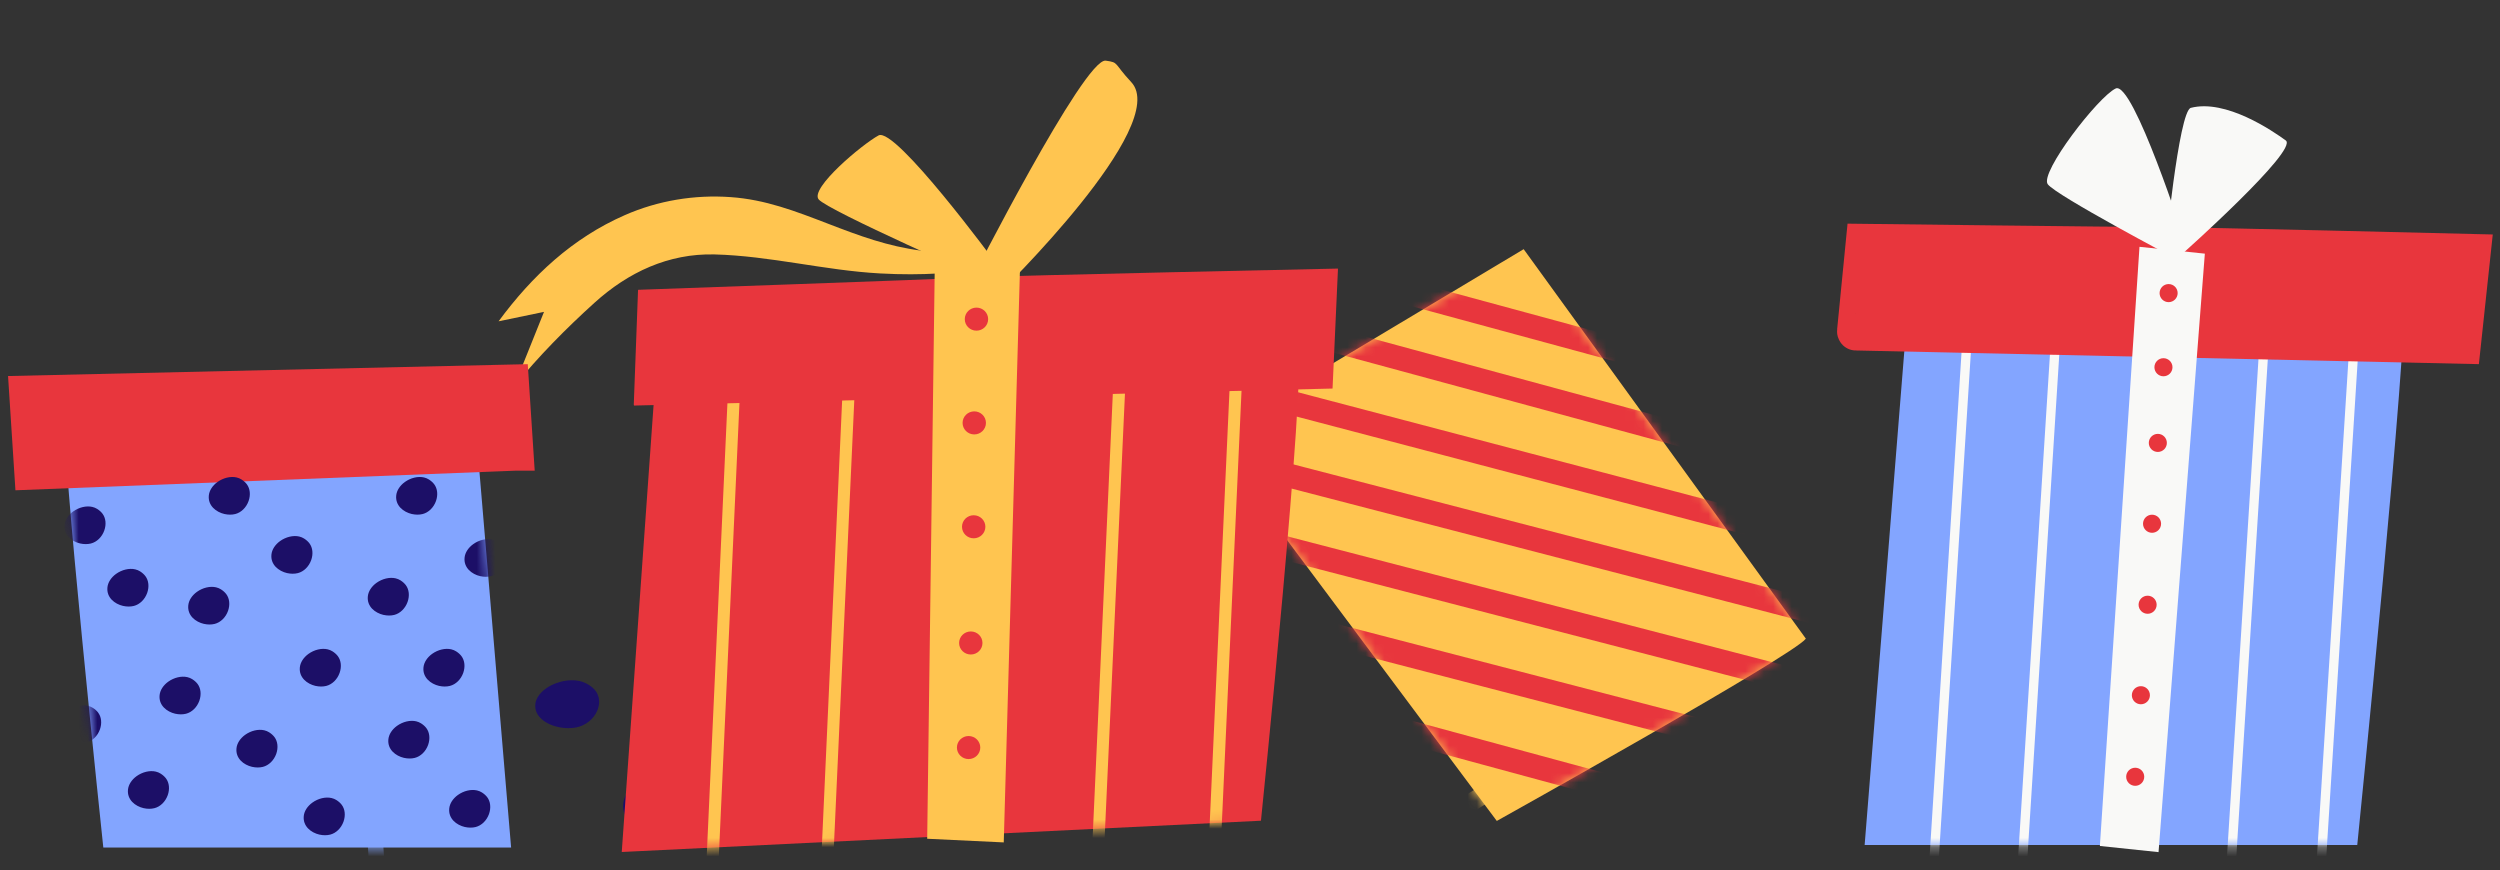 <?xml version="1.0" encoding="UTF-8"?> <svg xmlns="http://www.w3.org/2000/svg" width="270" height="94" viewBox="0 0 270 94" fill="none"><rect x="0" y="0" width="270" height="94" fill="#333333" stroke="none"/><path d="M164.556 26.911L195.032 68.974C193.834 70.711 161.654 88.662 161.654 88.662L130.687 47.186L164.557 26.909L164.557 26.91L164.556 26.911Z" fill="#FFC550"></path><mask id="mask0_1462_2021" style="mask-type:luminance" maskUnits="userSpaceOnUse" x="130" y="26" width="66" height="63"><path d="M164.556 26.911L195.032 68.974C193.834 70.711 161.654 88.663 161.654 88.663L130.687 47.186L164.557 26.909L164.557 26.91L164.556 26.911Z" fill="white"></path></mask><g mask="url(#mask0_1462_2021)"><path d="M157.605 86.321L158.708 87.937L195.173 64.836L194.069 63.219L157.605 86.321Z" fill="#FFC550"></path><path d="M144.591 28.269L144.007 30.78L185.636 42.075L186.221 39.564L144.591 28.269Z" fill="#E8363D"></path><path d="M143.282 35.222L142.698 37.733L184.327 49.029L184.912 46.517L143.282 35.222Z" fill="#E8363D"></path><path d="M139.801 74.397L139.216 76.908L180.846 88.205L181.431 85.691L139.801 74.397Z" fill="#E8363D"></path><path d="M133.348 40.567L132.773 43.082L190.734 58.323L191.309 55.809L133.348 40.567Z" fill="#E8363D"></path><path d="M127.752 47.057L127.184 49.572L196.063 67.451L196.632 64.935L127.752 47.057Z" fill="#E8363D"></path><path d="M127.706 54.986L127.138 57.501L196.019 75.379L196.586 72.864L127.706 54.986Z" fill="#E8363D"></path><path d="M127.733 63.066L127.165 65.581L196.045 83.461L196.613 80.944L127.733 63.066Z" fill="#E8363D"></path></g><path d="M206.231 30.93L259.6 32.076C260.258 35.148 254.584 91.262 254.584 91.262H201.381L206.228 30.93H206.229H206.231Z" fill="#83A5FF"></path><mask id="mask1_1462_2021" style="mask-type:luminance" maskUnits="userSpaceOnUse" x="201" y="30" width="59" height="62"><path d="M206.231 30.93L259.6 32.076C260.258 35.148 254.584 91.262 254.584 91.262H201.381L206.228 30.93H206.229H206.231Z" fill="white"></path></mask><g mask="url(#mask1_1462_2021)"><path d="M250.13 94.091L251.135 94.154L255.323 28.033L254.319 27.969L250.13 94.091Z" fill="#F9F9F7"></path><path d="M240.413 94.09L241.417 94.154L245.605 28.032L244.601 27.968L240.413 94.09Z" fill="#F9F9F7"></path><path d="M217.859 94.104L218.863 94.168L223.052 28.046L222.047 27.982L217.859 94.104Z" fill="#F9F9F7"></path><path d="M208.296 94.091L209.301 94.155L213.489 28.033L212.485 27.97L208.296 94.091Z" fill="#F9F9F7"></path></g><path d="M200.428 35.851C200.409 35.851 200.393 35.802 200.402 35.752L201.345 26.177C201.345 26.177 229.358 26.521 233 26.521C236.641 26.521 266.999 27.269 266.999 27.269L265.926 37.287L200.43 35.851H200.428Z" fill="#E8363D" stroke="#E8363D" stroke-width="4" stroke-miterlimit="10"></path><path d="M226.787 91.366L231.065 26.657L238.123 27.394L233.123 92.03L226.787 91.365V91.366Z" fill="#F9F9F7"></path><path d="M235.957 26.052C235.957 26.052 230.38 8.681 228.496 9.557C226.611 10.433 220.253 18.669 221.157 19.896C222.061 21.123 235.01 27.957 235.01 27.957L235.959 26.052H235.957Z" fill="#F9F9F7"></path><path d="M235.75 27.363C235.75 27.363 248.267 16.197 246.863 15.169C245.458 14.142 240.397 10.674 236.613 11.647C235.299 11.985 233.821 27.442 233.821 27.442L235.75 27.363Z" fill="#F9F9F7"></path><path d="M234.211 32.633C234.75 32.633 235.187 32.196 235.187 31.656C235.187 31.116 234.75 30.679 234.211 30.679C233.672 30.679 233.235 31.116 233.235 31.656C233.235 32.196 233.672 32.633 234.211 32.633Z" fill="#E8363D"></path><path d="M233.652 40.639C234.191 40.639 234.628 40.202 234.628 39.662C234.628 39.123 234.191 38.685 233.652 38.685C233.114 38.685 232.677 39.123 232.677 39.662C232.677 40.202 233.114 40.639 233.652 40.639Z" fill="#E8363D"></path><path d="M233.046 48.811C233.585 48.811 234.021 48.374 234.021 47.834C234.021 47.294 233.585 46.857 233.046 46.857C232.507 46.857 232.07 47.294 232.07 47.834C232.07 48.374 232.507 48.811 233.046 48.811Z" fill="#E8363D"></path><path d="M232.422 57.542C232.961 57.542 233.397 57.104 233.397 56.565C233.397 56.025 232.961 55.587 232.422 55.587C231.883 55.587 231.446 56.025 231.446 56.565C231.446 57.104 231.883 57.542 232.422 57.542Z" fill="#E8363D"></path><path d="M231.942 66.289C232.481 66.289 232.918 65.852 232.918 65.312C232.918 64.772 232.481 64.335 231.942 64.335C231.404 64.335 230.967 64.772 230.967 65.312C230.967 65.852 231.404 66.289 231.942 66.289Z" fill="#E8363D"></path><path d="M231.216 76.061C231.755 76.061 232.191 75.624 232.191 75.084C232.191 74.544 231.755 74.107 231.216 74.107C230.677 74.107 230.24 74.544 230.24 75.084C230.24 75.624 230.677 76.061 231.216 76.061Z" fill="#E8363D"></path><path d="M230.603 84.869C231.141 84.869 231.578 84.431 231.578 83.892C231.578 83.352 231.141 82.915 230.603 82.915C230.064 82.915 229.627 83.352 229.627 83.892C229.627 84.431 230.064 84.869 230.603 84.869Z" fill="#E8363D"></path><path d="M12.422 67.185C11.526 66.959 10.667 66.216 10.774 65.06C10.825 64.49 11.158 63.928 11.68 63.516C12.292 63.037 13.06 62.836 13.689 62.994C13.876 63.04 14.048 63.121 14.202 63.226C14.437 63.389 14.624 63.575 14.763 63.776C15.105 64.277 15.173 64.995 14.947 65.694C14.702 66.445 14.163 67.017 13.543 67.185C13.194 67.28 12.808 67.277 12.421 67.183V67.185H12.422Z" fill="#1C0F67"></path><path d="M29.677 63.748C28.78 63.567 27.922 62.973 28.029 62.048C28.08 61.592 28.413 61.143 28.935 60.813C29.547 60.43 30.315 60.269 30.944 60.395C31.131 60.432 31.302 60.497 31.457 60.581C31.692 60.711 31.879 60.86 32.018 61.021C32.36 61.422 32.428 61.996 32.202 62.555C31.957 63.156 31.418 63.614 30.798 63.748C30.449 63.824 30.062 63.822 29.676 63.746V63.748H29.677Z" fill="#1C0F67"></path><path d="M44.013 56.846C43.295 56.665 42.608 56.071 42.694 55.146C42.735 54.69 43.001 54.241 43.419 53.911C43.909 53.528 44.523 53.367 45.026 53.493C45.175 53.53 45.313 53.595 45.436 53.679C45.624 53.809 45.774 53.958 45.885 54.119C46.159 54.52 46.213 55.094 46.032 55.653C45.837 56.254 45.405 56.712 44.909 56.846C44.63 56.922 44.321 56.92 44.011 56.844V56.846H44.013Z" fill="#1C0F67"></path><path d="M60.459 78.559C59.024 78.288 57.65 77.396 57.821 76.009C57.903 75.325 58.436 74.651 59.271 74.156C60.251 73.582 61.48 73.34 62.486 73.53C62.785 73.585 63.059 73.683 63.306 73.808C63.683 74.004 63.981 74.227 64.204 74.468C64.751 75.069 64.86 75.931 64.498 76.77C64.107 77.671 63.243 78.357 62.252 78.559C61.694 78.673 61.075 78.669 60.456 78.556V78.559H60.459Z" fill="#1C0F67"></path><path d="M40.893 68.048C39.996 67.822 39.138 67.079 39.244 65.923C39.296 65.353 39.628 64.791 40.15 64.379C40.763 63.9 41.531 63.699 42.16 63.857C42.347 63.903 42.518 63.984 42.672 64.089C42.908 64.251 43.094 64.438 43.234 64.639C43.576 65.14 43.644 65.858 43.418 66.557C43.173 67.308 42.633 67.88 42.014 68.048C41.665 68.143 41.278 68.14 40.892 68.045V68.048H40.893Z" fill="#1C0F67"></path><path d="M12.954 77.552C12.237 77.371 11.55 76.777 11.635 75.852C11.676 75.396 11.942 74.947 12.36 74.617C12.85 74.234 13.465 74.073 13.968 74.199C14.117 74.236 14.254 74.301 14.378 74.385C14.566 74.515 14.715 74.664 14.827 74.825C15.1 75.226 15.154 75.8 14.974 76.359C14.778 76.96 14.346 77.418 13.851 77.552C13.572 77.628 13.262 77.626 12.953 77.55V77.552H12.954Z" fill="#1C0F67"></path><path d="M20.719 81.866C20.001 81.685 19.314 81.09 19.4 80.166C19.441 79.71 19.707 79.26 20.125 78.93C20.615 78.547 21.229 78.387 21.732 78.513C21.882 78.55 22.019 78.615 22.142 78.699C22.331 78.829 22.48 78.978 22.591 79.138C22.865 79.539 22.919 80.114 22.738 80.673C22.543 81.274 22.111 81.731 21.615 81.866C21.336 81.942 21.027 81.939 20.718 81.864V81.866H20.719Z" fill="#1C0F67"></path><path d="M30.209 90.493C29.491 90.312 28.805 89.718 28.89 88.793C28.931 88.337 29.197 87.888 29.615 87.558C30.105 87.175 30.719 87.014 31.223 87.141C31.372 87.177 31.509 87.242 31.633 87.326C31.821 87.456 31.97 87.605 32.081 87.766C32.355 88.167 32.409 88.741 32.229 89.3C32.033 89.901 31.601 90.359 31.106 90.493C30.827 90.569 30.517 90.567 30.208 90.491V90.493H30.209Z" fill="#1C0F67"></path><path d="M44.675 90.466C43.6 90.194 42.569 89.302 42.697 87.915C42.759 87.231 43.158 86.557 43.785 86.062C44.52 85.488 45.441 85.246 46.196 85.436C46.42 85.491 46.626 85.589 46.811 85.715C47.093 85.91 47.317 86.133 47.485 86.374C47.895 86.975 47.976 87.837 47.705 88.676C47.411 89.577 46.764 90.263 46.021 90.466C45.602 90.579 45.138 90.576 44.674 90.462V90.466H44.675Z" fill="#1C0F67"></path><path d="M47.464 77.552C46.746 77.371 46.059 76.777 46.145 75.852C46.186 75.396 46.452 74.947 46.87 74.617C47.36 74.234 47.974 74.073 48.477 74.199C48.627 74.236 48.764 74.301 48.887 74.385C49.076 74.515 49.225 74.664 49.336 74.825C49.61 75.226 49.664 75.8 49.483 76.359C49.288 76.96 48.856 77.418 48.361 77.552C48.081 77.628 47.772 77.626 47.463 77.55V77.552H47.464Z" fill="#1C0F67"></path><path d="M69.949 89.761C68.514 89.445 67.14 88.404 67.311 86.786C67.394 85.987 67.926 85.201 68.761 84.624C69.741 83.954 70.97 83.672 71.976 83.894C72.275 83.958 72.55 84.072 72.796 84.218C73.173 84.446 73.471 84.707 73.694 84.988C74.242 85.689 74.35 86.695 73.989 87.674C73.597 88.725 72.734 89.525 71.743 89.761C71.184 89.894 70.566 89.889 69.947 89.757V89.761H69.949Z" fill="#1C0F67"></path><path d="M23.638 56.846C22.741 56.665 21.883 56.071 21.989 55.146C22.041 54.69 22.374 54.241 22.895 53.911C23.508 53.528 24.276 53.367 24.905 53.493C25.092 53.53 25.264 53.595 25.418 53.679C25.653 53.809 25.84 53.958 25.979 54.119C26.321 54.52 26.389 55.094 26.163 55.653C25.918 56.254 25.378 56.712 24.759 56.846C24.41 56.922 24.023 56.92 23.637 56.844V56.846H23.638Z" fill="#1C0F67"></path><path d="M21.912 70.636C21.016 70.41 20.157 69.667 20.264 68.511C20.315 67.941 20.648 67.379 21.17 66.967C21.783 66.488 22.551 66.287 23.18 66.445C23.366 66.491 23.538 66.572 23.692 66.677C23.927 66.84 24.114 67.026 24.253 67.227C24.595 67.728 24.663 68.446 24.437 69.145C24.192 69.896 23.653 70.468 23.034 70.636C22.685 70.731 22.298 70.728 21.911 70.633V70.636H21.912Z" fill="#1C0F67"></path><g clip-path="url(#clip0_1462_2021)"><path d="M70.859 40.089L140.156 37.685C141.142 40.274 136.184 88.637 136.184 88.637L67.149 92.015L70.847 40.089H70.859Z" fill="#E8363D"></path><mask id="mask2_1462_2021" style="mask-type:luminance" maskUnits="userSpaceOnUse" x="67" y="37" width="74" height="56"><path d="M70.859 40.089L140.156 37.685C141.142 40.274 136.184 88.637 136.184 88.637L67.149 92.015L70.847 40.089H70.859Z" fill="white"></path></mask><g mask="url(#mask2_1462_2021)"><path d="M130.538 91.349L131.85 91.337L134.435 34.504H133.136L130.538 91.349Z" fill="#FFC550"></path><path d="M117.936 91.966L119.235 91.954L121.833 35.121H120.521L117.936 91.966Z" fill="#FFC550"></path><path d="M88.67 93.408L89.969 93.396L92.567 36.563H91.255L88.67 93.408Z" fill="#FFC550"></path><path d="M76.255 94L77.566 93.988L80.152 37.155L78.853 37.167L76.255 94Z" fill="#FFC550"></path></g><path d="M68.486 43.812C68.486 43.812 68.448 43.75 68.448 43.689L68.91 31.299C68.91 31.299 101.148 30.165 105.345 29.955C109.529 29.745 144.502 29.006 144.502 29.006L143.915 41.963L68.486 43.8V43.812Z" fill="#E8363D"></path><path d="M100.137 90.597L100.961 28.291L110.166 28.722L108.405 90.98L100.137 90.585V90.597Z" fill="#FFC550"></path><path d="M107.506 28.352C107.506 28.352 96.693 13.641 94.882 14.627C93.071 15.614 87.462 20.334 88.411 21.529C89.36 22.725 106.669 30.337 106.669 30.337L107.506 28.365V28.352Z" fill="#FFC550"></path><path d="M107.901 31.681C107.901 31.681 126.542 13.542 122.174 8.867C120.233 6.79 120.885 6.758 119.419 6.551C117.11 6.225 104.803 30.457 104.803 30.457L107.901 31.681Z" fill="#FFC550"></path><path d="M105.458 35.712C106.155 35.712 106.719 35.155 106.719 34.467C106.719 33.779 106.155 33.222 105.458 33.222C104.761 33.222 104.196 33.779 104.196 34.467C104.196 35.155 104.761 35.712 105.458 35.712Z" fill="#E8363D"></path><path d="M105.221 46.919C105.917 46.919 106.482 46.361 106.482 45.673C106.482 44.986 105.917 44.428 105.221 44.428C104.524 44.428 103.959 44.986 103.959 45.673C103.959 46.361 104.524 46.919 105.221 46.919Z" fill="#E8363D"></path><path d="M105.158 58.137C105.855 58.137 106.42 57.58 106.42 56.892C106.42 56.204 105.855 55.647 105.158 55.647C104.461 55.647 103.896 56.204 103.896 56.892C103.896 57.58 104.461 58.137 105.158 58.137Z" fill="#E8363D"></path><path d="M104.846 70.687C105.542 70.687 106.107 70.13 106.107 69.442C106.107 68.754 105.542 68.197 104.846 68.197C104.149 68.197 103.584 68.754 103.584 69.442C103.584 70.13 104.149 70.687 104.846 70.687Z" fill="#E8363D"></path><path d="M104.608 81.98C105.305 81.98 105.87 81.422 105.87 80.735C105.87 80.047 105.305 79.49 104.608 79.49C103.911 79.49 103.347 80.047 103.347 80.735C103.347 81.422 103.911 81.98 104.608 81.98Z" fill="#E8363D"></path><path d="M107.832 27.028C107.326 27.181 105.925 27.366 105.396 27.385C102.531 27.467 101.608 27.342 99.518 27.074C95.844 26.598 92.842 25.477 89.371 24.139C85.913 22.811 82.658 21.547 78.895 21.287C75.003 21.012 71.059 21.661 67.481 23.234C61.819 25.714 57.457 29.805 53.847 34.701L58.753 33.682L55.523 41.728C58.18 38.466 61.083 35.523 64.199 32.704C67.839 29.405 72.195 27.357 77.163 27.478C83.165 27.63 89.05 29.204 95.045 29.531C104.461 30.054 109.616 28.152 109.616 28.152C109.445 28.045 109.259 27.927 109.098 27.806C108.954 27.706 108.774 27.625 108.65 27.497C108.559 27.413 108.489 27.3 108.43 27.185C108.362 27.085 108.293 26.984 108.225 26.884L107.815 27.006L107.832 27.028Z" fill="#FFC550"></path></g><path d="M51.187 43.901L55.2 91.531H11.157C11.157 91.531 6.46 47.23 7.005 44.805L51.185 43.901H51.187Z" fill="#83A5FF"></path><mask id="mask3_1462_2021" style="mask-type:luminance" maskUnits="userSpaceOnUse" x="6" y="43" width="50" height="49"><path d="M51.187 43.901L55.2 91.531H11.157C11.157 91.531 6.46 47.23 7.005 44.805L51.185 43.901H51.187Z" fill="white"></path></mask><g mask="url(#mask3_1462_2021)"><path d="M41.558 93.776L39.895 93.878L36.429 41.675L38.092 41.575L41.558 93.776Z" fill="#83A5FF"></path><path d="M51.871 62.228C50.948 62.015 50.064 61.314 50.174 60.224C50.227 59.686 50.569 59.157 51.107 58.768C51.737 58.316 52.527 58.127 53.174 58.276C53.366 58.319 53.543 58.396 53.702 58.495C53.944 58.648 54.136 58.824 54.279 59.013C54.631 59.486 54.701 60.163 54.468 60.822C54.217 61.53 53.661 62.069 53.024 62.228C52.665 62.318 52.267 62.315 51.869 62.225V62.228H51.871Z" fill="#1C0F67"></path><path d="M8.665 58.698C7.743 58.485 6.859 57.784 6.969 56.694C7.022 56.156 7.364 55.627 7.902 55.238C8.532 54.786 9.322 54.597 9.969 54.746C10.161 54.789 10.338 54.866 10.497 54.965C10.739 55.118 10.931 55.294 11.074 55.483C11.426 55.956 11.496 56.633 11.263 57.292C11.012 58 10.456 58.539 9.819 58.698C9.46 58.787 9.062 58.785 8.664 58.696V58.698H8.665Z" fill="#1C0F67"></path><path d="M8.194 80.183C7.271 79.969 6.388 79.268 6.498 78.178C6.55 77.641 6.893 77.111 7.43 76.722C8.06 76.271 8.851 76.081 9.498 76.23C9.69 76.273 9.866 76.35 10.025 76.449C10.267 76.602 10.459 76.778 10.602 76.967C10.955 77.44 11.024 78.117 10.792 78.776C10.54 79.484 9.985 80.024 9.347 80.183C8.988 80.272 8.59 80.269 8.192 80.18V80.183H8.194Z" fill="#1C0F67"></path></g><path d="M55.611 48.834L3.537 50.876L3 42.564L55.127 41.373L55.613 48.834H55.611Z" fill="#E8363D" stroke="#E8363D" stroke-width="4" stroke-miterlimit="10"></path><path d="M13.298 65.442C12.376 65.229 11.492 64.528 11.602 63.438C11.655 62.9 11.997 62.37 12.534 61.981C13.165 61.53 13.955 61.34 14.602 61.489C14.794 61.533 14.971 61.609 15.13 61.708C15.372 61.862 15.564 62.037 15.707 62.227C16.059 62.699 16.129 63.377 15.896 64.036C15.644 64.744 15.089 65.283 14.452 65.442C14.093 65.531 13.695 65.528 13.297 65.439V65.442H13.298Z" fill="#1C0F67"></path><path d="M31.011 61.897C30.089 61.683 29.205 60.982 29.315 59.893C29.368 59.355 29.71 58.825 30.247 58.436C30.878 57.985 31.668 57.795 32.315 57.944C32.507 57.987 32.684 58.064 32.842 58.163C33.084 58.316 33.277 58.492 33.42 58.681C33.772 59.154 33.842 59.831 33.609 60.49C33.357 61.198 32.802 61.738 32.165 61.897C31.806 61.986 31.408 61.983 31.01 61.894V61.897H31.011Z" fill="#1C0F67"></path><path d="M34.08 74.08C33.157 73.867 32.273 73.165 32.383 72.076C32.436 71.538 32.779 71.008 33.316 70.619C33.946 70.168 34.736 69.978 35.383 70.127C35.575 70.171 35.752 70.247 35.911 70.346C36.153 70.499 36.345 70.675 36.488 70.865C36.84 71.337 36.91 72.014 36.678 72.674C36.426 73.382 35.87 73.921 35.233 74.08C34.874 74.169 34.476 74.166 34.078 74.077V74.08H34.08Z" fill="#1C0F67"></path><path d="M44.488 55.517C43.565 55.303 42.682 54.602 42.791 53.513C42.844 52.975 43.187 52.445 43.724 52.056C44.354 51.605 45.145 51.415 45.792 51.564C45.984 51.608 46.16 51.684 46.319 51.783C46.561 51.937 46.753 52.112 46.896 52.302C47.248 52.774 47.318 53.451 47.086 54.111C46.834 54.819 46.279 55.358 45.641 55.517C45.282 55.606 44.884 55.603 44.486 55.514V55.517H44.488Z" fill="#1C0F67"></path><path d="M43.64 81.853C42.718 81.64 41.834 80.939 41.944 79.849C41.997 79.311 42.339 78.782 42.876 78.393C43.507 77.942 44.297 77.752 44.944 77.901C45.136 77.944 45.313 78.021 45.471 78.12C45.713 78.273 45.906 78.449 46.049 78.638C46.401 79.111 46.47 79.788 46.238 80.447C45.986 81.155 45.431 81.695 44.794 81.853C44.435 81.943 44.037 81.94 43.639 81.851V81.853H43.64Z" fill="#1C0F67"></path><path d="M27.236 82.823C26.313 82.61 25.43 81.909 25.54 80.819C25.592 80.281 25.935 79.752 26.472 79.363C27.102 78.911 27.893 78.722 28.54 78.871C28.732 78.914 28.908 78.991 29.067 79.09C29.309 79.243 29.501 79.419 29.645 79.608C29.997 80.081 30.066 80.758 29.834 81.417C29.582 82.125 29.027 82.664 28.389 82.823C28.03 82.912 27.632 82.91 27.234 82.82V82.823H27.236Z" fill="#1C0F67"></path><path d="M41.421 66.412C40.499 66.198 39.615 65.498 39.725 64.408C39.778 63.87 40.12 63.34 40.657 62.951C41.288 62.5 42.078 62.31 42.725 62.459C42.917 62.503 43.094 62.579 43.253 62.678C43.495 62.831 43.687 63.007 43.83 63.197C44.182 63.669 44.252 64.346 44.019 65.006C43.767 65.713 43.212 66.253 42.575 66.412C42.216 66.501 41.818 66.498 41.42 66.409V66.412H41.421Z" fill="#1C0F67"></path><path d="M18.932 77.085C18.009 76.871 17.126 76.171 17.236 75.081C17.289 74.543 17.631 74.013 18.168 73.624C18.799 73.173 19.589 72.983 20.236 73.132C20.428 73.176 20.605 73.252 20.763 73.351C21.005 73.504 21.198 73.68 21.341 73.87C21.693 74.342 21.762 75.019 21.53 75.678C21.278 76.386 20.723 76.926 20.086 77.085C19.727 77.174 19.329 77.171 18.931 77.082V77.085H18.932Z" fill="#1C0F67"></path><path d="M15.518 87.284C14.595 87.071 13.712 86.37 13.822 85.28C13.875 84.742 14.217 84.213 14.754 83.824C15.384 83.373 16.175 83.183 16.822 83.332C17.014 83.375 17.191 83.452 17.349 83.551C17.591 83.704 17.783 83.88 17.927 84.069C18.279 84.542 18.348 85.219 18.116 85.878C17.864 86.586 17.309 87.126 16.672 87.284C16.313 87.374 15.915 87.371 15.517 87.282V87.284H15.518Z" fill="#1C0F67"></path><path d="M34.502 90.14C33.58 89.927 32.696 89.226 32.806 88.136C32.859 87.598 33.201 87.068 33.739 86.68C34.369 86.228 35.159 86.038 35.806 86.188C35.998 86.231 36.175 86.307 36.334 86.406C36.576 86.56 36.768 86.735 36.911 86.925C37.263 87.397 37.333 88.075 37.1 88.734C36.849 89.442 36.293 89.981 35.656 90.14C35.297 90.229 34.899 90.226 34.501 90.137V90.14H34.502Z" fill="#1C0F67"></path><path d="M47.431 74.08C46.509 73.867 45.625 73.165 45.735 72.076C45.788 71.538 46.13 71.008 46.667 70.619C47.297 70.168 48.088 69.978 48.735 70.127C48.927 70.171 49.104 70.247 49.262 70.346C49.505 70.499 49.697 70.675 49.84 70.865C50.192 71.337 50.261 72.014 50.029 72.674C49.777 73.382 49.222 73.921 48.585 74.08C48.226 74.169 47.828 74.166 47.43 74.077V74.08H47.431Z" fill="#1C0F67"></path><path d="M50.214 89.319C49.292 89.106 48.408 88.405 48.518 87.315C48.571 86.777 48.913 86.247 49.45 85.859C50.081 85.407 50.871 85.218 51.518 85.367C51.71 85.41 51.887 85.487 52.045 85.585C52.288 85.739 52.48 85.914 52.623 86.104C52.975 86.576 53.045 87.254 52.812 87.913C52.56 88.621 52.005 89.16 51.368 89.319C51.009 89.408 50.611 89.405 50.213 89.316V89.319H50.214Z" fill="#1C0F67"></path><path d="M24.25 55.517C23.327 55.303 22.443 54.602 22.553 53.513C22.606 52.975 22.948 52.445 23.485 52.056C24.116 51.605 24.906 51.415 25.553 51.564C25.745 51.608 25.922 51.684 26.081 51.783C26.323 51.937 26.515 52.112 26.658 52.302C27.01 52.774 27.08 53.451 26.847 54.111C26.596 54.819 26.04 55.358 25.403 55.517C25.044 55.606 24.646 55.603 24.248 55.514V55.517H24.25Z" fill="#1C0F67"></path><path d="M22.03 67.382C21.107 67.169 20.224 66.468 20.334 65.378C20.386 64.84 20.729 64.311 21.266 63.922C21.896 63.47 22.686 63.281 23.334 63.43C23.526 63.473 23.702 63.55 23.861 63.648C24.103 63.802 24.295 63.977 24.438 64.167C24.791 64.639 24.86 65.317 24.628 65.976C24.376 66.684 23.821 67.223 23.183 67.382C22.824 67.471 22.426 67.469 22.028 67.379V67.382H22.03Z" fill="#1C0F67"></path><defs><clipPath id="clip0_1462_2021"><rect width="94.902" height="93.177" fill="white" transform="translate(49.588 0.823)"></rect></clipPath></defs></svg> 